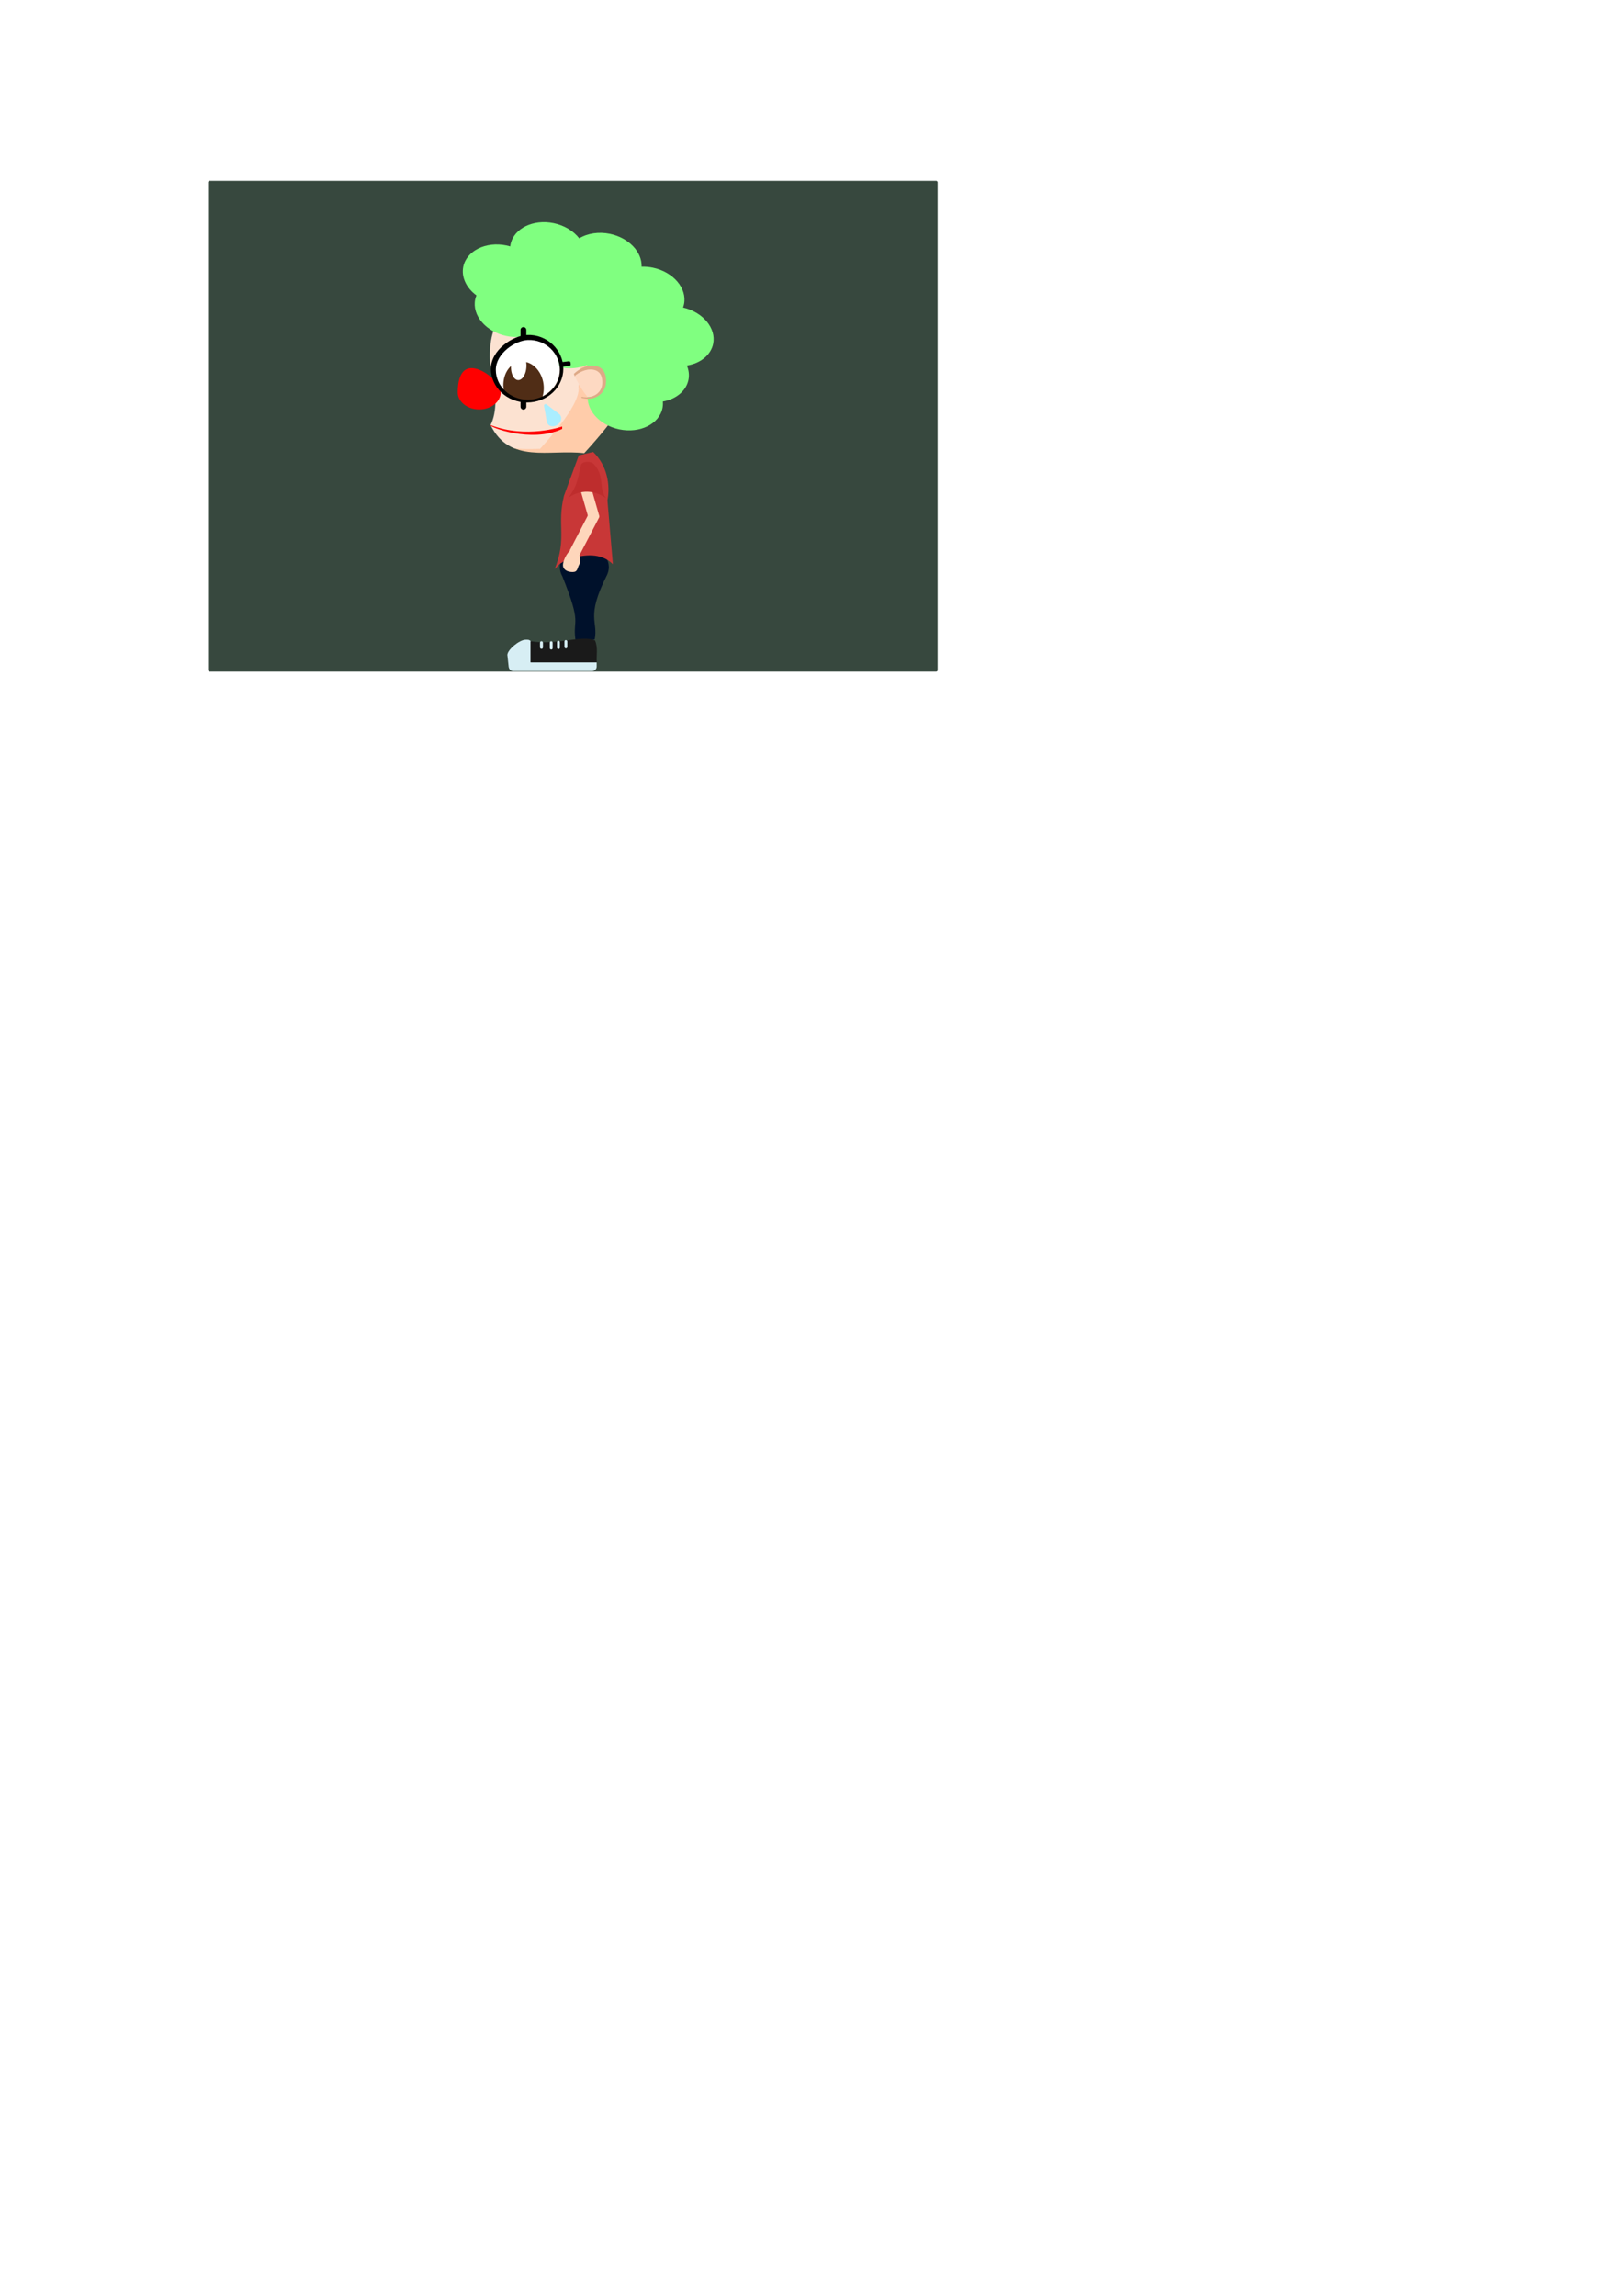 <?xml version="1.0" encoding="UTF-8" standalone="no"?>
<!-- Created with Inkscape (http://www.inkscape.org/) -->

<svg
   xmlns:dc="http://purl.org/dc/elements/1.1/"
   xmlns:cc="http://creativecommons.org/ns#"
   xmlns:rdf="http://www.w3.org/1999/02/22-rdf-syntax-ns#"
   xmlns:svg="http://www.w3.org/2000/svg"
   xmlns="http://www.w3.org/2000/svg"
   xmlns:sodipodi="http://sodipodi.sourceforge.net/DTD/sodipodi-0.dtd"
   xmlns:inkscape="http://www.inkscape.org/namespaces/inkscape"
   width="210mm"
   height="297mm"
   viewBox="0 0 744.094 1052.362"
   id="svg2"
   version="1.1"
   inkscape:version="0.91 r13725"
   sodipodi:docname="clow.svg">
  <defs
     id="defs4">
    <clipPath
       clipPathUnits="userSpaceOnUse"
       id="clipPath4424">
      <path
         style="fill:#ffccaa;fill-opacity:1;stroke:none"
         d="m 268.557,124.227 c -25.521,4.266 -31.706,15.841 -31.706,29.988 0,2.922 0.679,5.835 1.872,8.62 0.301,6.251 1.264,13.121 -1.56,18.868 7.767,15.652 23.248,9.619 37.485,11.246 13.104,-14.278 19.333,-24.116 18.371,-29.311 0.644,-2.203 0.996,-4.523 0.996,-6.924 0,-14.147 -3.524,-31.862 -25.459,-32.487 z"
         id="path4426"
         inkscape:connector-curvature="0" />
    </clipPath>
    <filter
       inkscape:collect="always"
       style="color-interpolation-filters:sRGB"
       id="filter5147"
       x="-1.034"
       width="3.067"
       y="-0.699"
       height="2.398">
      <feGaussianBlur
         inkscape:collect="always"
         stdDeviation="17.421"
         id="feGaussianBlur5149" />
    </filter>
  </defs>
  <sodipodi:namedview
     id="base"
     pagecolor="#ffffff"
     bordercolor="#666666"
     borderopacity="1.0"
     inkscape:pageopacity="0.0"
     inkscape:pageshadow="2"
     inkscape:zoom="1.4142136"
     inkscape:cx="172.75915"
     inkscape:cy="839.82349"
     inkscape:document-units="px"
     inkscape:current-layer="layer1"
     showgrid="false"
     inkscape:window-width="1366"
     inkscape:window-height="706"
     inkscape:window-x="-8"
     inkscape:window-y="-8"
     inkscape:window-maximized="1" />
  <g
     inkscape:label="Camada 1"
     inkscape:groupmode="layer"
     id="layer1">
    <rect
       style="fill:#37483e;fill-opacity:1;stroke:none"
       id="rect3510"
       width="334.5"
       height="225"
       x="95.393"
       y="82.852"
       ry="0.688"
       inkscape:export-filename="C:\Users\neno\Desktop\clow.png"
       inkscape:export-xdpi="20"
       inkscape:export-ydpi="20" />
    <path
       style="fill:#ffccaa;fill-opacity:1;stroke:none"
       d="M 260.893 129.148 C 231.714 134.025 224.643 147.26 224.643 163.434 C 224.643 166.774 225.419 170.105 226.783 173.289 C 227.127 180.436 228.228 188.291 225 194.861 C 233.88 212.756 251.58 205.859 267.857 207.719 C 282.839 191.394 289.961 180.146 288.861 174.207 C 289.597 171.688 290 169.036 290 166.291 C 290 150.117 285.971 129.863 260.893 129.148 z "
       id="path3347"
       inkscape:export-filename="C:\Users\neno\Desktop\clow.png"
       inkscape:export-xdpi="20"
       inkscape:export-ydpi="20" />
    <path
       style="fill:#f9f9f9;fill-opacity:1;stroke:none;opacity:0.701;filter:url(#filter5147)"
       d="m 255.119,131.519 c -17.689,4.525 -22.198,14.05 -22.198,25.448 0,2.603 0.605,5.197 1.668,7.677 0.268,5.568 1.125,11.686 -1.389,16.805 5.201,10.481 14.286,10.044 23.864,9.798 11.012,-12.147 16.249,-20.564 15.417,-25.062 0.573,-1.962 0.887,-4.029 0.887,-6.166 0,-11.578 -2.66,-25.832 -18.248,-28.5 z"
       id="path3347-5-0"
       inkscape:connector-curvature="0"
       transform="matrix(1.143,0,0,1.143,-46.239,-12.834)"
       clip-path="url(#clipPath4424)"
       inkscape:export-filename="C:\Users\neno\Desktop\clow.png"
       inkscape:export-xdpi="20"
       inkscape:export-ydpi="20" />
    <path
       style="fill:#ff0000;fill-opacity:1;stroke:none"
       d="m 229.557,179.843 c 0,4.324 -4.41,7.829 -9.849,7.829 -5.439,0 -9.849,-3.505 -9.849,-7.829 0,-4.324 0.874,-11.112 6.313,-11.112 5.439,1e-5 13.385,6.788 13.385,11.112 z"
       id="path3373"
       inkscape:connector-curvature="0"
       sodipodi:nodetypes="sssss"
       inkscape:export-filename="C:\Users\neno\Desktop\clow.png"
       inkscape:export-xdpi="20"
       inkscape:export-ydpi="20" />
    <path
       style="opacity:1;fill:#80ff80;fill-opacity:1;stroke:none"
       d="m 279.65,107.187 c -5.057,-1.047 -10.215,-0.295 -14.081,2.053 -2.656,-3.431 -6.904,-5.956 -11.703,-6.955 -9.421,-1.952 -18.289,2.406 -19.807,9.734 -0.062,0.304 -0.112,0.612 -0.147,0.921 -0.564,-0.165 -1.136,-0.307 -1.712,-0.428 -9.421,-1.952 -18.289,2.406 -19.807,9.734 -0.965,4.694 1.33,9.697 6.035,13.156 -0.245,0.589 -0.435,1.195 -0.57,1.814 -1.518,7.328 4.889,14.85 14.31,16.802 3.466,0.713 7.019,0.588 10.184,-0.358 -0.036,6.722 6.123,12.959 14.519,14.703 4.258,0.877 8.617,0.483 12.219,-1.104 0.808,2.34 2.348,4.534 4.471,6.367 -2.069,1.738 -3.435,3.946 -3.948,6.382 -1.518,7.328 4.89,14.851 14.312,16.803 9.421,1.952 18.289,-2.406 19.807,-9.734 0.197,-0.989 0.252,-2.003 0.163,-3.024 6.171,-1.088 10.704,-4.906 11.736,-9.887 0.444,-2.162 0.202,-4.432 -0.705,-6.611 6.315,-1.011 10.987,-4.864 12.041,-9.931 1.474,-7.169 -4.637,-14.552 -13.802,-16.675 0.178,-0.48 0.321,-0.971 0.428,-1.469 1.519,-7.328 -4.887,-14.852 -14.309,-16.804 -1.7,-0.347 -3.43,-0.496 -5.134,-0.44 0.258,-6.83 -5.944,-13.267 -14.501,-15.048 z"
       id="path5326-0"
       inkscape:connector-curvature="0"
       sodipodi:nodetypes="ccccccccccccccccccccccccccc"
       inkscape:export-filename="C:\Users\neno\Desktop\clow.png"
       inkscape:export-xdpi="20"
       inkscape:export-ydpi="20" />
    <path
       style="opacity:1;fill:#000000;fill-opacity:1;stroke:none"
       d="M 239.975 149.918 C 239.24 149.918 238.648 150.508 238.648 151.242 L 238.648 186.422 C 238.648 187.156 239.24 187.748 239.975 187.748 C 240.709 187.748 241.301 187.156 241.301 186.422 L 241.301 151.242 C 241.301 150.508 240.709 149.918 239.975 149.918 z M 260.795 165.59 L 257.693 165.973 C 257.315 166.019 257.049 166.362 257.096 166.74 L 257.188 167.484 C 257.234 167.862 257.577 168.129 257.955 168.082 L 261.057 167.697 C 261.435 167.65 261.701 167.31 261.654 166.932 L 261.562 166.188 C 261.516 165.81 261.173 165.543 260.795 165.59 z "
       id="rect5216"
       inkscape:export-filename="C:\Users\neno\Desktop\clow.png"
       inkscape:export-xdpi="20"
       inkscape:export-ydpi="20" />
    <path
       style="fill:#ffffff;fill-opacity:1;stroke:none"
       d="m 256.579,169.236 c 0,7.671 -6.671,13.89 -14.9,13.89 -8.229,0 -14.9,-6.219 -14.9,-13.89 0,-7.671 8.944,-13.637 14.9,-13.89 8.222,-0.349 14.9,6.219 14.9,13.89 z"
       id="path3376"
       inkscape:connector-curvature="0"
       sodipodi:nodetypes="sssss"
       inkscape:export-filename="C:\Users\neno\Desktop\clow.png"
       inkscape:export-xdpi="20"
       inkscape:export-ydpi="20" />
    <path
       style="fill:#502d16;fill-opacity:1;stroke:none"
       d="M 241.238 165.969 A 3.536 6.313 2.664 0 1 241.348 168.088 A 3.536 6.313 2.664 0 1 237.521 174.23 A 3.536 6.313 2.664 0 1 234.283 167.795 A 11.49 9.218 81.784 0 0 230.916 178.508 A 11.49 9.218 81.784 0 0 230.979 178.869 A 14.9 13.89 0 0 0 242.186 183.631 A 14.9 13.89 0 0 0 248.576 182.271 A 11.49 9.218 81.784 0 0 249.162 175.873 A 11.49 9.218 81.784 0 0 241.238 165.969 z "
       id="path3378"
       inkscape:export-filename="C:\Users\neno\Desktop\clow.png"
       inkscape:export-xdpi="20"
       inkscape:export-ydpi="20" />
    <path
       style="fill:#00112b;fill-opacity:1;stroke:none"
       d="m 267.904,250.326 c -6.199,3.4e-4 -11.225,4.314 -11.225,9.635 0.002,1.475 0.399,2.93 1.16,4.252 9.12,22.765 4.657,19.055 5.966,28.949 l 8.84,0 c 1.733,-8.507 -4.184,-9.979 5.48,-29.236 0.076,-0.145 0.149,-0.291 0.217,-0.439 0.014,-0.028 0.023,-0.051 0.037,-0.078 l -0.006,0 c 0.496,-1.1 0.753,-2.268 0.758,-3.447 2.8e-4,-5.321 -5.026,-9.635 -11.227,-9.635 z"
       id="path3423"
       inkscape:connector-curvature="0"
       sodipodi:nodetypes="ccccccccccc"
       inkscape:export-filename="C:\Users\neno\Desktop\clow.png"
       inkscape:export-xdpi="20"
       inkscape:export-ydpi="20" />
    <path
       style="fill:#c83737;fill-opacity:1;stroke:none"
       d="m 265.371,208.723 6.58,-1.564 c 6.396,6.166 7.92,15.029 6.548,22.203 l 2.5,29.25 c -5.767,-5.582 -13.166,-4.162 -19.164,-2.808 -6.692,2.897 -5.343,3.265 -7.5,5 5.731,-14.323 0.894,-20.111 4.237,-33.548 z"
       id="rect3420"
       inkscape:connector-curvature="0"
       sodipodi:nodetypes="cccccccc"
       inkscape:export-filename="C:\Users\neno\Desktop\clow.png"
       inkscape:export-xdpi="20"
       inkscape:export-ydpi="20" />
    <g
       id="g3501"
       inkscape:export-filename="C:\Users\neno\Desktop\clow.png"
       inkscape:export-xdpi="20"
       inkscape:export-ydpi="20">
      <path
         sodipodi:nodetypes="csccsssscccc"
         inkscape:connector-curvature="0"
         id="rect3450"
         d="m 240.998,293.236 c -2.88,0 -8.396,4.609 -8.396,7.025 0,0.161 0.025,0.319 0.066,0.475 l 0.52,4.812 c 0.123,1.136 0.92,2.062 2.062,2.062 l 36.25,0 c 1.143,0 2.062,-0.92 2.062,-2.062 l 0,-1.75 c 0,-0.06 -0.013,-0.117 -0.018,-0.176 l -30.18,0 0,-9.688 c -0.717,-0.789 -1.431,-0.71 -2.367,-0.699 z"
         style="fill:#d7eef4;fill-opacity:1;stroke:none" />
      <path
         sodipodi:nodetypes="ccccc"
         inkscape:connector-curvature="0"
         id="rect3447-8"
         d="m 243.237,293.93 c 12.467,2.005 23.495,-3.063 29.579,-0.354 1.424,3.347 0.551,6.694 0.795,10.041 l -30.375,0 z"
         style="fill:#1a1a1a;fill-opacity:1;stroke:none" />
      <g
         id="g3495">
        <rect
           style="fill:#d7eef4;fill-opacity:1;stroke:none"
           id="rect3470"
           width="1.375"
           height="3.5"
           x="247.562"
           y="293.925"
           ry="0.688" />
        <rect
           style="fill:#d7eef4;fill-opacity:1;stroke:none"
           id="rect3472"
           width="1.312"
           height="3.812"
           x="252.062"
           y="293.925"
           ry="0.656" />
        <rect
           style="fill:#d7eef4;fill-opacity:1;stroke:none"
           id="rect3472-3"
           width="1.312"
           height="3.812"
           x="255.376"
           y="293.706"
           ry="0.656" />
        <rect
           style="fill:#d7eef4;fill-opacity:1;stroke:none"
           id="rect3472-1"
           width="1.312"
           height="3.812"
           x="258.781"
           y="293.393"
           ry="0.656" />
      </g>
    </g>
    <path
       style="fill:#000000;fill-opacity:1;stroke:none"
       d="M 241.664 153.537 C 235.026 153.819 225.059 160.466 225.059 169.016 C 225.059 177.565 232.493 184.496 241.664 184.496 C 250.835 184.496 258.27 177.565 258.27 169.016 C 258.27 160.466 250.827 153.149 241.664 153.537 z M 242.002 155.852 C 250.104 155.508 256.686 161.98 256.686 169.539 C 256.686 177.098 250.111 183.225 242.002 183.225 C 233.893 183.225 227.32 177.098 227.32 169.539 C 227.32 161.98 236.133 156.1 242.002 155.852 z "
       id="path3376-3"
       inkscape:export-filename="C:\Users\neno\Desktop\clow.png"
       inkscape:export-xdpi="20"
       inkscape:export-ydpi="20" />
    <rect
       style="opacity:1;fill:#fed6bb;fill-opacity:1;stroke:none"
       id="rect5272"
       width="5"
       height="14.843"
       x="193.823"
       y="288.827"
       ry="0.4"
       inkscape:transform-center-y="6.9930048"
       transform="matrix(0.961,-0.276,0.276,0.961,0,0)"
       inkscape:transform-center-x="-2.0096246"
       inkscape:export-filename="C:\Users\neno\Desktop\clow.png"
       inkscape:export-xdpi="20"
       inkscape:export-ydpi="20" />
    <path
       style="opacity:1;fill:#be2d2d;fill-opacity:1;stroke:none"
       d="m 266.323,213.205 c 0.448,-1.836 4.644,-1.96 5.881,-0.53 5.239,5.544 2.163,11.436 5.657,15.646 -6.455,-4.526 -13.347,-3.204 -17.46,0 4.508,-5.558 4.689,-10.078 5.922,-15.116 z"
       id="rect5269"
       inkscape:connector-curvature="0"
       sodipodi:nodetypes="ccccc"
       inkscape:export-filename="C:\Users\neno\Desktop\clow.png"
       inkscape:export-xdpi="20"
       inkscape:export-ydpi="20" />
    <rect
       style="opacity:1;fill:#fed6bb;fill-opacity:1;stroke:none"
       id="rect5272-0"
       width="5"
       height="20.5"
       x="348.239"
       y="83.273"
       ry="0.553"
       inkscape:transform-center-y="8.9173331"
       transform="matrix(0.887,0.461,-0.461,0.887,0,0)"
       inkscape:transform-center-x="4.6329111"
       inkscape:export-filename="C:\Users\neno\Desktop\clow.png"
       inkscape:export-xdpi="20"
       inkscape:export-ydpi="20" />
    <path
       style="opacity:1;fill:#fed6bb;fill-opacity:1;stroke:none"
       d="m 265.608,258.691 c -1.061,1.84 -0.652,3.53 -3.089,3.53 -2.437,0 -4.412,-1.091 -4.412,-3.215 0,-2.124 2.354,-7.186 4.791,-7.186 2.437,0 3.971,4.684 2.711,6.871 z"
       id="path5291"
       inkscape:connector-curvature="0"
       sodipodi:nodetypes="sssss"
       inkscape:export-filename="C:\Users\neno\Desktop\clow.png"
       inkscape:export-xdpi="20"
       inkscape:export-ydpi="20" />
    <path
       style="opacity:1;fill:#aaeeff;fill-opacity:1;stroke:none"
       d="m 249.712,185.354 c -0.342,0.239 -0.327,0.603 -0.249,0.957 0.533,2.431 1.48,9.299 1.435,7.544 a 2.793,3.496 54.99 0 0 0.272,0.529 2.793,3.496 54.99 0 0 4.466,0.282 2.793,3.496 54.99 0 0 1.261,-4.293 2.793,3.496 54.99 0 0 -0.136,-0.17 c 0.009,-0.032 0.029,-0.065 0.032,-0.096 l -6.096,-4.66 c -0.286,-0.218 -0.643,-0.332 -0.984,-0.093 z"
       id="path5318"
       inkscape:connector-curvature="0"
       inkscape:export-filename="C:\Users\neno\Desktop\clow.png"
       inkscape:export-xdpi="20"
       inkscape:export-ydpi="20" />
    <g
       id="g5434"
       inkscape:export-filename="C:\Users\neno\Desktop\clow.png"
       inkscape:export-xdpi="20"
       inkscape:export-ydpi="20">
      <path
         inkscape:connector-curvature="0"
         id="path5294"
         d="m 271.199,167.529 c -2.607,0 -5.849,1.681 -8.113,3.865 0.034,0.046 0.067,0.093 0.086,0.15 l 0.34,1.037 c 1.864,-1.743 4.472,-3.066 6.576,-3.066 3.707,0 5.782,2.142 5.473,6.66 -0.224,3.272 -3.006,5.938 -6.713,5.938 -0.768,0 -1.544,-0.103 -2.301,-0.264 l 0.133,0.404 c 0.019,0.059 0.022,0.119 0.021,0.178 0.981,0.225 1.998,0.348 2.998,0.348 4.487,0 7.853,-3.227 8.125,-7.188 0.375,-5.47 -2.138,-8.062 -6.625,-8.062 z"
         style="opacity:1;fill:#deaa87;fill-opacity:1;stroke:none" />
      <path
         sodipodi:nodetypes="csscc"
         inkscape:connector-curvature="0"
         id="path5294-9"
         d="m 269.402,181.962 c 3.707,0 6.489,-2.666 6.713,-5.938 0.31,-4.519 -1.766,-6.66 -5.473,-6.66 -2.104,0 -5.287,1.235 -7.151,2.978 2.85,6.234 5.91,9.62 5.91,9.62 z"
         style="opacity:1;fill:#fdd9c2;fill-opacity:1;stroke:none" />
    </g>
    <path
       style="opacity:1;fill:#ff0000;fill-opacity:1;stroke:none"
       d="m 224.84,194.818 c 16.482,6.442 32.9,0.688 32.9,0.688 l 0,1.1 c -14.149,6.727 -33.925,-1.01 -32.9,-1.787 z"
       id="rect5442"
       inkscape:connector-curvature="0"
       sodipodi:nodetypes="cccc"
       inkscape:export-filename="C:\Users\neno\Desktop\clow.png"
       inkscape:export-xdpi="20"
       inkscape:export-ydpi="20" />
  </g>
</svg>
